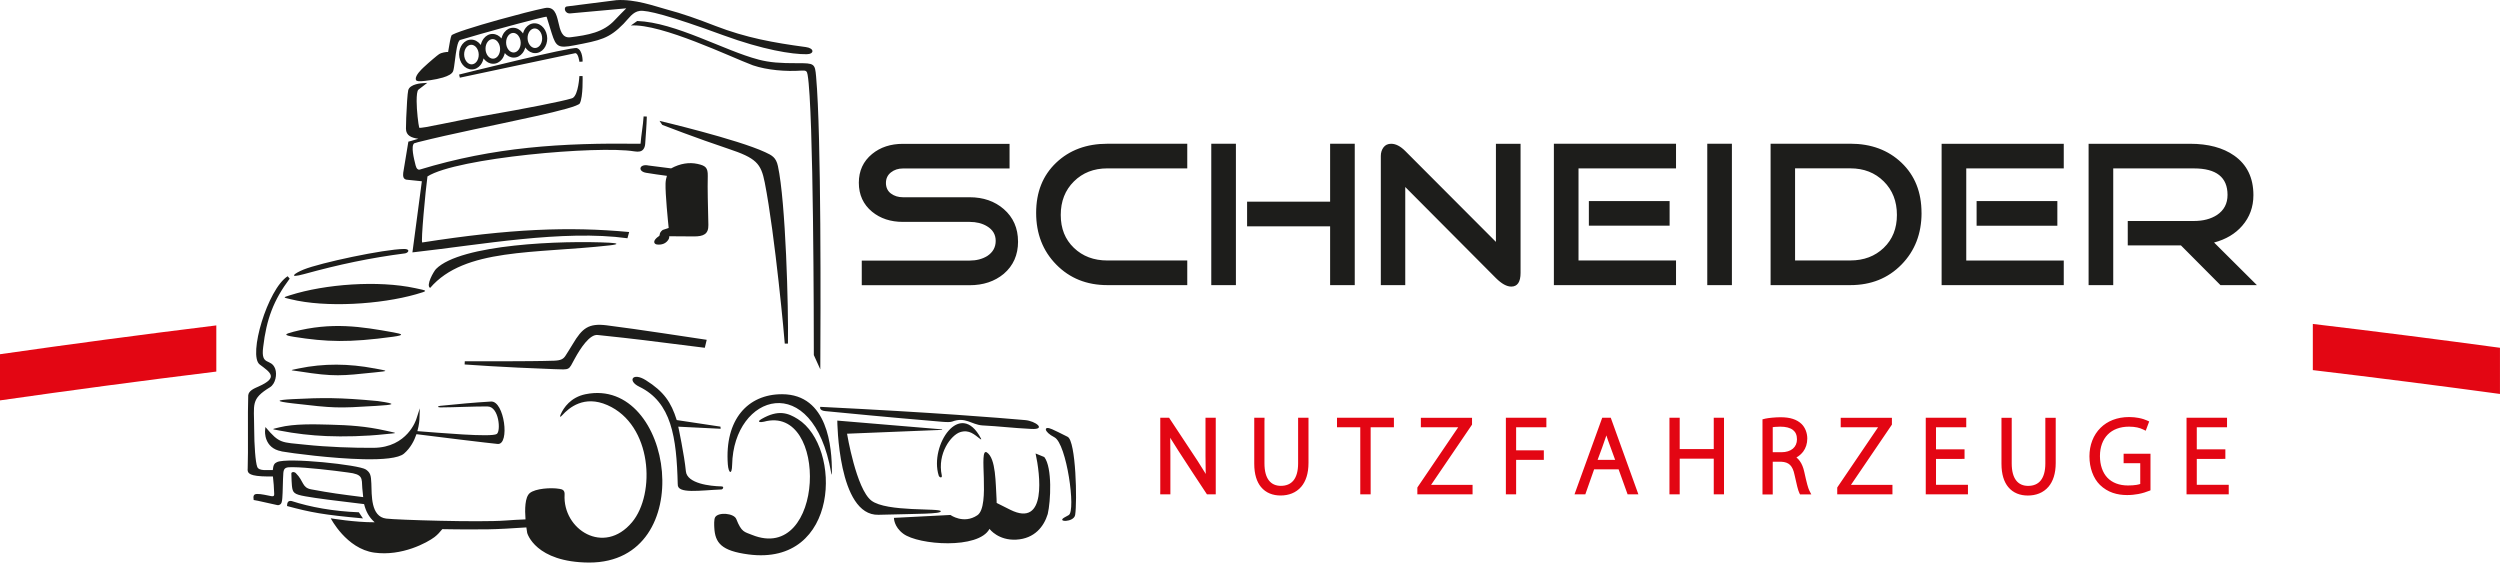 <?xml version="1.0" encoding="UTF-8"?>
<svg id="Ebene_2" data-name="Ebene 2" xmlns="http://www.w3.org/2000/svg" viewBox="0 0 748.9 168.53">
  <defs>
    <style>
      .cls-1 {
        fill: #e30613;
      }

      .cls-1, .cls-2 {
        stroke-width: 0px;
      }

      .cls-2 {
        fill: #1d1d1b;
      }
    </style>
  </defs>
  <g id="Ebene_1-2" data-name="Ebene 1">
    <g>
      <path class="cls-1" d="m347.57,147.29v-22.15h2.64c2.86,4.33,5.73,8.64,8.57,12.97.85,1.32,1.59,2.49,2.26,3.61l.16.27-.03-.9c-.04-1.49-.05-2.92-.05-4.54v-11.41h3.07v22.94h-2.64c-2.86-4.36-5.77-8.71-8.58-13.09-.86-1.34-1.68-2.62-2.43-3.86l.02.75c.03,1.47.04,2.92.04,4.61v11.6h-3.04v-.79h0Zm318.26-9.82h-7.76v7.76h9.57v2.85h-12.64v-22.94h12.13v2.85h-9.06v6.62h8.56v2.85h-.79Zm-22.13,9.6c-.67.27-1.76.66-3.15.92-.98.18-2.11.31-3.36.31-1.49,0-2.93-.2-4.3-.67-1.38-.48-2.66-1.24-3.83-2.37h0c-.98-.96-1.79-2.25-2.34-3.77-.52-1.42-.81-3.05-.81-4.81,0-3.31,1.14-6.37,3.35-8.54,2.01-1.98,4.89-3.21,8.57-3.21,1.03,0,1.97.11,2.79.26,1.12.21,2,.52,2.52.76l.67.31-1.04,2.77-.78-.38c-.5-.24-1.08-.45-1.76-.6-.69-.15-1.5-.24-2.46-.24-2.71,0-4.88.85-6.37,2.36-1.51,1.53-2.34,3.75-2.34,6.45s.8,4.99,2.23,6.49c1.44,1.5,3.55,2.32,6.17,2.32,1.01,0,1.84-.07,2.5-.17.47-.08.86-.17,1.17-.28v-6.23h-4.98v-2.82h8.05v10.95l-.49.2h0Zm-41.07-21.13v12.89c0,2.35.49,4,1.31,5.07.87,1.15,2.16,1.65,3.6,1.65,1.59,0,2.91-.52,3.8-1.65.86-1.09,1.36-2.75,1.36-5.07v-13.68h3.11v13.53c0,3.23-.83,5.54-2.15,7.11-1.58,1.87-3.82,2.65-6.21,2.65-2.25,0-4.39-.73-5.89-2.57-1.23-1.51-2-3.75-2-6.94v-13.78h3.07v.79h0Zm-14.92,11.53h-7.76v7.76h9.57v2.85h-12.64v-22.94h12.13v2.85h-9.06v6.62h8.55v2.85h-.79Zm-37.21,8.36l12.09-17.83h-11.19v-2.85h15.34v2.05l-12.26,18.04h12.42v2.85h-16.54v-2.04l.14-.21h0Zm-21.91-20.38c.65-.14,1.44-.26,2.26-.33.87-.08,1.75-.13,2.5-.13,1.48,0,2.69.16,3.7.49,1.06.34,1.9.84,2.61,1.51h0c.54.53.98,1.2,1.28,1.97.29.74.45,1.57.45,2.41,0,1.56-.45,2.86-1.23,3.91-.54.71-1.22,1.3-2.02,1.76.37.29.7.64.99,1.04.63.86,1.08,1.98,1.36,3.29.36,1.64.64,2.85.89,3.77.24.87.43,1.43.62,1.81l.59,1.15h-3.37l-.22-.44c-.18-.36-.39-1.01-.62-1.91-.24-.92-.51-2.09-.8-3.47h0c-.28-1.39-.71-2.37-1.35-3-.61-.6-1.47-.91-2.66-.97h-2.53v9.8h-3.07v-22.5l.63-.14h0Zm2.45,10.02h2.6c1.46,0,2.64-.39,3.45-1.08.77-.66,1.21-1.62,1.21-2.78,0-1.29-.43-2.2-1.18-2.79-.88-.7-2.21-1.01-3.8-1.01-.64,0-1.17.03-1.61.07-.25.02-.47.05-.67.08v7.52h0Zm-27.87-9.54v8.59h10.2v-9.38h3.07v22.94h-3.07v-10.68h-10.2v10.68h-3.07v-22.94h3.07v.79h0Zm-25.64,14.67l-2.63,7.48h-3.24l8.3-22.94h2.56c2.76,7.64,5.51,15.29,8.27,22.94h-3.23l-2.69-7.48h-7.35Zm6.3-2.85l-2.22-6.08c-.15-.45-.28-.86-.4-1.24-.8,2.47-1.74,4.89-2.63,7.32h5.25Zm-31.94-12.61h11.34v2.85h-9.06v6.91h8.3v2.85h-8.3v10.33h-3.07v-22.94h.79Zm-27.17,20.69l12.09-17.83h-11.18v-2.85h15.33v2.05l-12.26,18.04h12.42v2.85h-16.54v-2.04l.14-.21h0Zm-17.24-17.84h-6.97v-2.85h17.05v2.85h-6.97v20.09h-3.11v-20.09h0Zm-28.7-2.06v12.89c0,2.35.49,4,1.31,5.07.87,1.15,2.16,1.65,3.6,1.65,1.59,0,2.91-.52,3.81-1.65.86-1.09,1.36-2.75,1.36-5.07v-13.68h3.11v13.53c0,3.23-.83,5.54-2.15,7.11-1.58,1.87-3.83,2.65-6.21,2.65-2.25,0-4.39-.73-5.89-2.57-1.23-1.51-2-3.75-2-6.94v-13.78h3.08v.79h0Z"/>
      <path class="cls-1" d="m0,119.94c20.95-3,42.59-5.9,64.8-8.63v-13.83c-22.2,2.73-43.85,5.63-64.8,8.63v13.83h0Zm692.83-9.07c19.1,2.27,37.82,4.67,56.06,7.14v-13.83c-18.25-2.47-36.96-4.87-56.06-7.14v13.83h0Z"/>
      <path class="cls-2" d="m304.97,72.35c0,4.01-1.43,7.24-4.28,9.68-2.73,2.27-6.14,3.41-10.23,3.41h-32.31v-7.38h32.31c2.02,0,3.78-.45,5.27-1.36,1.7-1.12,2.54-2.63,2.54-4.53s-.87-3.37-2.61-4.4c-1.45-.87-3.18-1.3-5.21-1.3h-19.97c-3.68,0-6.76-1.01-9.24-3.04-2.65-2.19-3.97-5.09-3.97-8.68s1.32-6.43,3.97-8.62c2.48-2.03,5.56-3.04,9.24-3.04h31.94v7.38h-31.94c-1.41,0-2.6.39-3.6,1.18-.99.79-1.49,1.84-1.49,3.16s.5,2.42,1.49,3.16c.99.74,2.19,1.12,3.6,1.12h19.97c4.09,0,7.5,1.18,10.23,3.54,2.85,2.48,4.28,5.73,4.28,9.73h0Zm-181.34,2.62l2.74-20.67h0s-4.65-.48-4.65-.48c-1-.23-1.01-1.12-.93-2.06l1.54-9.33.3-.08c.89-.18,1.74-.56,2.7-.79-2.04-.27-3.72-.91-3.72-3.03,0-.85.03-2.02.08-3.27.12-3.31.38-7.32.6-8.23.48-1.9,4.11-2.1,4.12-2.1l1.59-.11-2.65,2.03c-.4.31-.54,1.74-.54,3.46,0,2.76.51,6.98.77,7.94.55.38,10.32-2,20.77-3.81,10.76-1.86,22.09-4.09,24.78-4.93.23-.07.38-.13.44-.16,1.72-1.03,1.99-6.55,1.99-6.57h.96s.2,6.23-.83,8.18c-.41.78-6,2.25-13.22,3.84-12.98,2.87-25.12,5.23-35.23,7.78l-1.17.35c-1.03.8-.06,4.66.38,6.41l.03.14c.13.54.33.92.56,1.14.1.09.2.15.31.18.11.03.24.03.38,0,22.26-6.77,42.42-8.05,66.15-7.74.21-2.71.74-5.39.92-8.19l.96.04c-.06,2.53-.32,5.64-.49,8.21-.05.71-.27,1.24-.57,1.62-.52.65-1.34.82-2.69.6-10.73-1.78-53.2,1.93-61.96,7.51-.54,3.8-2.06,19.86-1.55,19.78,26.21-4.1,43.95-4.81,61.97-3.13l-.51,1.87c-19.29-2.65-44.26,1.99-63.8,4.16l-.62.07.09-.62h0ZM169.92,1.92L184.65.05c5.56-.39,11.63,1.85,14.63,2.65,5.44,1.45,9.68,3,15.04,5.07,9.18,3.55,17.41,5.03,27.09,6.33,2.59.35,2.56,2.11.26,2.14-4.43.06-13.14-1.34-24.97-5.67-16.37-6-22.99-7.58-25.05-7.31-2.14.28-3.26,2.24-4.87,3.88-4.35,4.44-6.89,4.94-14.86,6.46-4.66.89-5.37.4-6.63-3.58-.06-.28-1.54-5.01-1.55-5.01-.4-.06-4.69,1.06-8.96,2.19-6.99,1.86-15.95,4.42-16.94,4.77-.82.29-1.24,3.59-1.57,6.2-.17,1.31-.31,2.47-.51,3.08-.27.87-1.52,1.51-3.07,1.97-2.33.7-5.43,1.05-6.57,1.11-1.22.06-1.55-.18-1.58-.66-.06-1.17,1.6-2.78,2.33-3.47,1.77-1.66,4.17-3.67,4.66-3.98.86-.54,2.25-.65,2.25-.65h.46l.11-.66c.31-1.84.63-3.75.9-4.29.3-.6,7.13-2.75,14.22-4.72,5.27-1.47,10.71-2.87,13.69-3.48,5.76-1.18,2.57,9.4,7.73,8.74,5.18-.66,9.89-1.41,13.36-5.24.68-.75,2.63-2.71,3.36-3.43l-16.78,1.52c-1.7.15-2.16-2-.93-2.09h0Zm-32.38,20.41c.1-.02,33.7-8.45,35.29-7.92,1.8.6,1.7,4.03,1.7,4.04l-.96.06s-.35-2.75-1.29-2.57c-1.44.27-34.43,7.31-34.53,7.33l-.22-.94h0Zm3.61-10.46c1.06,0,2.01.53,2.7,1.38l.18.23c.15-.74.46-1.41.88-1.95.66-.84,1.6-1.37,2.65-1.36,1.04,0,1.98.52,2.67,1.35.16-.7.46-1.33.85-1.84.66-.85,1.6-1.37,2.65-1.36,1.06,0,2.01.53,2.7,1.38.09.11.17.22.24.33.17-.64.45-1.22.82-1.69.66-.85,1.6-1.37,2.65-1.36,1.06,0,2.01.53,2.7,1.38.65.8,1.06,1.9,1.09,3.1.02,1.2-.36,2.3-.98,3.09-.66.84-1.6,1.37-2.65,1.36-1.06,0-2.01-.53-2.7-1.38-.09-.11-.17-.22-.24-.33-.17.64-.45,1.22-.82,1.69-.66.85-1.6,1.37-2.65,1.36-1.04,0-1.98-.52-2.67-1.35-.16.7-.46,1.33-.85,1.84-.66.84-1.6,1.37-2.65,1.36-1.06,0-2.01-.53-2.7-1.38l-.17-.23c-.15.74-.46,1.41-.88,1.95-.66.85-1.6,1.37-2.65,1.36-1.06,0-2.01-.53-2.7-1.38-.65-.8-1.06-1.9-1.08-3.1-.02-1.2.36-2.3.98-3.09.66-.84,1.6-1.37,2.65-1.36h0Zm1.53,2.34c-.4-.49-.93-.8-1.5-.8-.57,0-1.09.3-1.48.79-.42.54-.67,1.29-.66,2.14.01.84.29,1.6.73,2.14.4.49.93.8,1.5.8.57,0,1.09-.3,1.48-.79.42-.54.67-1.29.66-2.14-.01-.84-.29-1.6-.73-2.14h0Zm19-4.89c-.4-.49-.93-.8-1.5-.8-.57,0-1.09.3-1.48.79-.42.54-.67,1.29-.66,2.13.01.84.29,1.6.73,2.14.4.49.93.8,1.5.8.57,0,1.09-.3,1.48-.79.42-.54.67-1.29.66-2.14-.01-.84-.29-1.6-.73-2.14h0Zm-6.42,1.34c-.4-.49-.93-.8-1.51-.8-.57,0-1.09.3-1.48.79-.42.54-.67,1.29-.66,2.14.01.84.29,1.6.73,2.14.4.49.93.8,1.5.8.57,0,1.1-.3,1.48-.79.42-.54.67-1.29.66-2.13-.01-.84-.29-1.6-.73-2.14h0Zm-6.18,1.85c-.4-.49-.93-.8-1.5-.8-.57,0-1.09.3-1.48.79-.42.54-.67,1.29-.66,2.14.01.84.29,1.6.73,2.14.4.49.93.8,1.5.8.57,0,1.09-.3,1.48-.79.42-.54.67-1.29.66-2.13-.01-.84-.29-1.6-.73-2.14h0Zm8.86,147.18s2.4,8.76,18.57,8.83c33.15,0,25.29-55.81-1.11-50.43-4.44.91-6.55,4.03-7.44,6.03-.48,1.07.02.76.48.25,2.01-2.22,6.52-6.08,13.5-3.02,13.49,5.91,14.49,26.6,7.39,35.09-8.42,10.05-20.81,2.2-20.2-8.29.08-1.38-.75-1.58-1.56-1.71-2.51-.44-7.2-.11-8.87,1.27-1.47,1.21-1.51,4.91-1.28,7.88-1.95.08-4.01.18-6.03.34-7.74.58-32.61-.19-35.7-.58-4.67-.58-4.31-7.06-4.45-10.54-.1-2.42-.28-3.19-1.63-4.16-1.99-1.41-23.44-3.67-26.61-2.23-.84.38-1.13.86-1.28,2.4-1.63-.1-4.08.38-4.66-.95v-.03c-.52-1.24-.91-6.43-.92-11.43-.01-7.44-1.1-8.82,4.73-12.4,1.69-1.04,2.16-3.89,1.58-5.5-1.23-3.37-4.39-.63-3.61-6.55.98-8.34,3.09-14.02,7.94-20.49l-.61-.72c-6,3.83-11.92,23.77-8.37,26.44,3.22,2.41,5.67,3.92-.34,6.59-1.28.57-2.97,1.24-3.1,2.65-.21,5.25.04,16.94-.16,21.89-.07,1.08-.13,2.12,4.24,2.36,1.32.07,2.55.07,3.32.06.29,2.77.25,2.59.33,4.23.06,1.31.26,1.84-.85,1.65-.93-.16-3.05-.7-4.23-.65-1.03.04-1.21.55-1.02,1.81,1.29.18,4.36.97,7.06,1.52.66.13,1.16-.28,1.31-.79.11-.36.18-.78.21-1.28.16-1.66.14-5.4.31-7.57.14-1.71.99-1.72,2.89-1.71,3.88.02,12.03.97,16.42,1.58,4.63.55,4.15,1.69,4.34,4.69.06.85.19,1.53.27,2.7-7.04-.89-9.67-1.23-15.58-2.33-2.8-.52-2.14-2.42-4.6-4.86-.49-.49-1.4-.39-1.34.17.06,1.89.08,2.66.17,3.6.21,2.12.61,2.57,4.04,3.18,3.43.61,8.48,1.25,17.58,2.33.54,2.17,1.42,3.87,3.16,5.44-5.94.04-13.15-1.19-13.15-1.19,0,0,4.66,9.1,13.01,10.28,8.35,1.17,15.94-3.04,18.07-4.65.87-.66,1.68-1.55,2.34-2.38,5.74.12,11.12.08,13.76.05,2.94-.04,7.35-.29,11.42-.57.14,1.04.26,1.73.26,1.73h0Zm-70.99-71.27c10.41-3.31,26.28-4.51,37.45-2.1,3.64.79,4.12.73.22,1.84-10.66,3.04-27.06,4.07-37.53,1.48-2.31-.57-2.51-.47-.14-1.22h0Zm34.45-12.53c-10.59,1.37-19.78,3.32-30.29,6.21-5.1,1.4-2.86-.27-.15-1.36,4.93-2,23.99-6.09,30.08-6.16,1.79-.02,1.51,1.02.36,1.31h0Zm-33.61,23.52c11.6-3.04,20.5-1.56,30.08.16,2.8.5,3.3.83-.11,1.3-13.21,1.81-19.97,1.57-29.66.04-3.23-.51-2.9-.82-.31-1.49h0Zm25.38,20.73c6.34.9,4.62,1.13-.54,1.45-11.67.72-12.4.69-24.94-.76-5.26-.61-5.24-1,.05-1.27,8.73-.44,13.94-.52,25.43.58h0Zm-1.07-9.8c4.23.8,4.63.76.03,1.23-9.72,1-11.93,1.35-22.37-.3-2.72-.43-3.45-.24-.32-.89,7.59-1.58,15.12-1.46,22.66-.03h0Zm-13.2,16.87c5.71.15,10.66.46,16.54,1.77,4.19.93,3.58.68-.26,1.1-5.66.62-12.27.77-17.42.55-4.52-.19-9.32-.72-14.06-1.66-2.42-.49-2.54-.32-.03-.95,4.52-1.13,10.55-.93,15.23-.81h0Zm-14.56,7.98c-5.37-.94-4.95-6.12-4.94-6.13l.11-1.14c4.3,5.09,4.74,4.52,12.01,5.3,6.34.68,14.47.98,20.38.93,10.19-.09,12.79-8.54,12.8-8.57l1.06-3.27-.12,3.44s-.07,1.47-.61,3.4c6.37.47,22.21,1.91,23.79.84,1.26-.86.66-8.2-2.76-8.23-3.1-.07-10.16.28-14.15.28-.93,0-.87-.38-.04-.47,5.98-.6,9.59-.94,15.21-1.29,4-.25,5.72,12.96,2.02,12.71-1.44-.1-20.95-2.47-24.35-2.93-.65,1.93-1.78,4.14-3.73,5.82-1.64,1.41-6.44,1.8-12.09,1.68-9.49-.2-21.47-1.79-24.59-2.34h0Zm44.52-48.94c-1.38-.72,1.09-5,1.75-5.67,7.38-7.46,37.82-8.6,52.02-7.87,2.23.12,3.15.44-.04.8-22.51,2.52-43.42.73-53.73,12.73h0Zm-42.88,65.32c.05-.85.16-1.68,1.36-1.49,5.59,1.82,12.45,3.08,20.16,3.38l1.23,1.83c-11.86-1.08-15.62-1.79-22.75-3.71h0Zm159.74-29.7c34.71,1.72,53.4,3.28,61.38,3.97,3.14.27,6.45,2.89,1.86,2.65-5.96-.3-9.52-.8-14.72-1.06-3.2-.23-5.04-2.66-9-1.15-.5.19-1.55.19-2.98.07-8.12-.71-13.19-1.08-35.03-3.2-1.96-.19-1.51-1.28-1.51-1.28h0Zm-42.69,23.17c-.24,3.04,6.84,1.81,13.09,1.58.41-.02.94-.91-.02-.92-3.37-.06-10.3-.86-10.64-4.53-.46-4.86-2.28-13.36-2.28-13.36l12.7.63-.06-.64-13.1-1.97c-1.67-5.33-3.85-8.54-9.24-11.93-3.99-2.51-5.62.18-2,1.93,9.67,4.68,11.19,15.07,11.54,29.22h0Zm25.1-19.53c5-2.88,7.91-1.83,10.86.02,13.26,8.32,12.6,44.16-14.79,40.55-8.09-1.07-10-3.43-10.23-8.07-.03-.65-.13-2.42.26-3.07.97-1.62,5.63-1.22,6.33.54,1.57,4,2.45,3.83,4.69,4.74,21.86,8.88,23.12-39.2,3.6-33.9-.9.24-2.42.18-.72-.81h0Zm-8.81,13.73c.42-21.34,24.23-28.65,29.65,2.3.16.89.22.8.23-.01.05-7.54-1.21-23.39-14.89-23.44-10.26-.04-17.28,7.56-16.28,21.03.19,2.59,1.23,3.36,1.29.13h0Zm62.89-10.62l-31.39-2.63s.16,28.55,12.33,28.22c12.17-.33,18.68-.22,18.68-1.06,0-1.03-16.25.3-20.8-3.19-4.55-3.49-7.29-20.04-7.29-20.04l28.49-1.15-.02-.16h0Zm-14.42,26.51s-.07,2.63,2.81,4.76c4.59,3.4,22.53,4.69,25.81-1.46.07.09,2.65,3.52,8.05,3.22,5.47-.31,8.26-3.93,9.4-7.67.9-3.84,1.4-13.93-1.03-17.07l-2.61-1.07c1.35,6.14,3.47,22.39-7.59,16.86l-4.07-2.04c0-.38,0-.77-.03-1.16-.31-4.71-.15-12.14-2.89-13.97-2.73-1.82,1.22,16.1-2.88,18.83-4.1,2.74-8.05-.1-8.05-.1l-16.93.87h0Zm51.14-.16l1.21-.67c2.22-1.23-.62-21.43-4.28-23.31-3.28-1.68-3.32-3.6-.7-2.41,1.04.47,2.56,1.2,4.66,2.27,2.5,1.26,2.89,19.47,2.25,23.41-.37,2.28-5.83,2.19-3.13.7h0Zm-37.74-12.54c-2.8-9.03,6.44-22.96,12.65-11.11.1.2.21.49-.22.17-1.7-1.28-3.27-2.9-5.99-2.04-2.72.86-6.93,6.41-5.51,12.96.19.9-.73.68-.93.02h0Zm-115.24-31.85c-15.57-.56-26.7-1.39-26.77-1.4l.05-.96c.07,0,19.95.08,26.69-.17,2.05-.07,2.85-.47,3.53-1.57.59-.96,1.4-2.18,2.14-3.44,2.83-4.77,4.75-6.26,10.13-5.59,9.41,1.17,25.97,3.76,29.98,4.34l-.57,2.39c-18.42-2.31-19.58-2.51-32.01-3.82-2.44-.4-5.32,4.1-6.94,7.06-1.95,3.55-1.24,3.34-6.24,3.16h0Zm28.09-61.03l7,.89c2.72-1.48,5.42-1.89,7.92-1.34,2.34.52,3.12,1.07,3.06,3.62-.1,4.01.05,8.6.18,14.66.06,2.74-1.43,3.46-4.38,3.44-2.49-.02-7.36-.08-7.36-.05.02.29.05.62-.32,1.14-.38.55-.87.92-1.43,1.13-.54.21-1.16.27-1.82.21-.27-.02-.47-.1-.61-.21-.26-.19-.33-.45-.28-.74.03-.19.13-.37.26-.55.3-.41.85-.85,1.16-1.04.39-.23-.12-.88,1.08-1.82l1.81-.6c-.2-1.89-1.04-10.27-.94-13.32.03-.88.19-1.64.41-2.3-1.63-.17-4.76-.69-6.17-.9-2.59-.4-2.2-2.64.43-2.24h0Zm3.5-13.35c.08.02,23.28,5.5,31.68,9.39,2.03.94,3.25,1.56,3.81,4.14,2.34,10.73,3.19,42.53,3.01,53.19h-.96s0-.02,0-.02c0-.73-2.9-32.51-5.99-48.22-1.13-5.74-2.54-7.33-10.96-10.13-9.41-3.14-19.7-7.12-19.74-7.14l-.84-1.22h0Zm29.68-18.35c3.4.88,6.51,1.1,11.63,1.08,5.12-.02,5.28.12,5.62,3.99,1.58,17.66,1.35,71.11,1.26,87.72l-1.94-4.28c0-7.68-.06-73.46-1.86-83.94-.2-1.14-.41-1.37-1.92-1.27-4.49.32-10.16-.12-14.46-1.58-6.48-2.4-27.38-12.53-36.56-11.94l1.89-1.34c11.44.4,26.18,8.92,36.33,11.55h0Zm448.86,67.57h-10.91l-11.84-11.9h-15.94v-7.32h19.85c2.73,0,5.02-.6,6.88-1.8,2.11-1.41,3.16-3.41,3.16-6.01,0-5.29-3.35-7.94-10.05-7.94h-24.19v34.97h-7.38v-42.35h30.39c5.46,0,9.86,1.18,13.21,3.53,3.84,2.69,5.77,6.64,5.77,11.85,0,3.56-1.12,6.61-3.35,9.18-2.07,2.4-4.88,4.07-8.43,5.02l12.83,12.77h0Zm-57.86,0h-36.59v-42.35h36.59v7.38h-29.21v27.59h29.21v7.38h0Zm-1.92-17.8h-24.19v-7.38h24.19v7.38h0Zm-40.68-3.85c0,6.24-2.01,11.41-6.02,15.5-4.01,4.09-9.11,6.14-15.32,6.14h-23.88v-42.36h23.88c6.24,0,11.36,1.9,15.35,5.71,3.99,3.81,5.98,8.81,5.98,15.01h0Zm-7.38.62c0-4.09-1.31-7.44-3.94-10.05-2.63-2.61-5.96-3.91-10.01-3.91h-16.56v27.59h16.56c4.05,0,7.39-1.26,10.01-3.78,2.63-2.52,3.94-5.81,3.94-9.86h0Zm-56.81,21.02h7.38v-42.35h-7.38v42.35h0Zm-9.36,0h-36.59v-42.35h36.59v7.38h-29.21v27.59h29.21v7.38h0Zm-1.92-17.8h-24.19v-7.38h24.19v7.38h0Zm-44.65,14.14c0,2.73-.93,4.1-2.79,4.1-1.36,0-2.89-.85-4.59-2.54l-27.16-27.29v29.4h-7.32v-38.7c0-.99.27-1.85.8-2.57.54-.72,1.3-1.08,2.3-1.08,1.36,0,2.77.72,4.22,2.17l27.16,27.22v-29.39h7.38v38.69h0Zm-85.27,3.66h-7.38v-42.35h7.38v42.35h0Zm35.6,0h-7.38v-17.61h-24.87v-7.38h24.87v-17.36h7.38v42.36h0Zm-50.17,0h-23.94c-6.16,0-11.26-2.04-15.29-6.14-4.03-4.09-6.04-9.26-6.04-15.5s1.99-11.2,5.98-15.01c3.99-3.8,9.11-5.7,15.35-5.7h23.94v7.38h-23.94c-4.05,0-7.39,1.3-10.02,3.91-2.63,2.61-3.94,5.95-3.94,10.04s1.31,7.34,3.94,9.86c2.63,2.52,5.96,3.78,10.02,3.78h23.94v7.38h0Z"/>
    </g>
  </g>
</svg>
